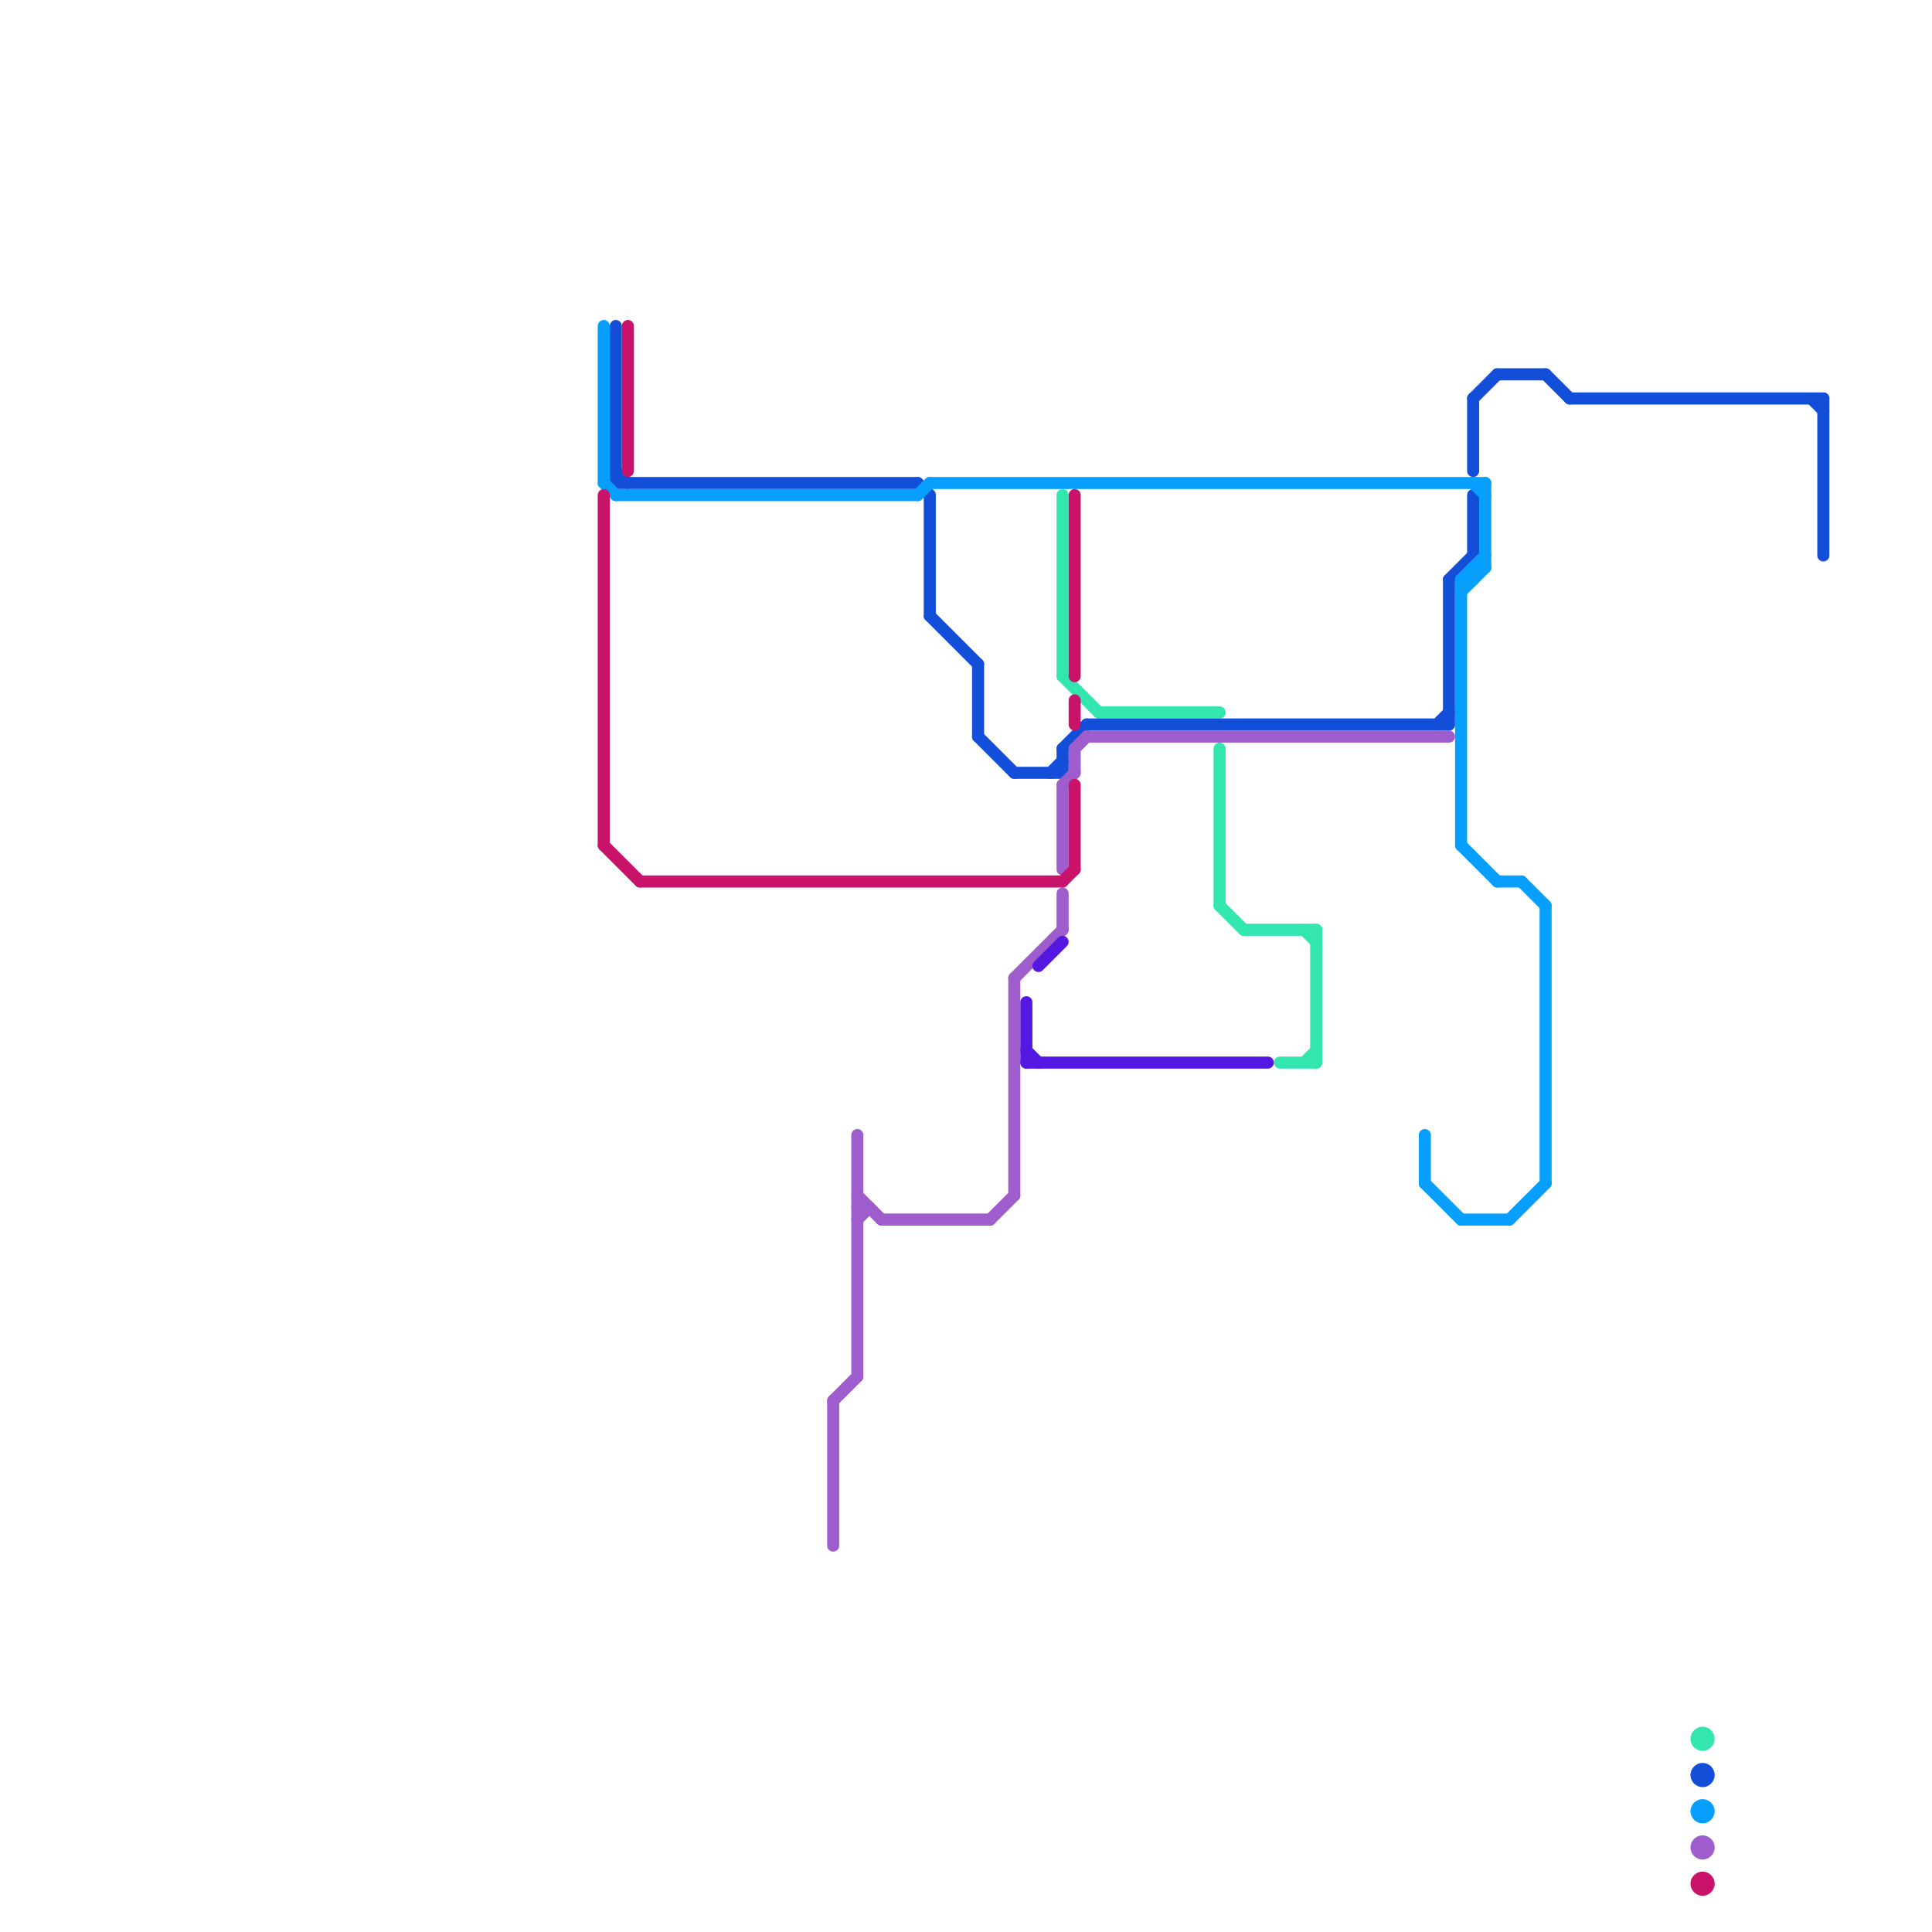 
<svg version="1.1" xmlns="http://www.w3.org/2000/svg" viewBox="0 0 160 160">
<style>text { font: 1px Helvetica; font-weight: 600; white-space: pre; dominant-baseline: central; } line { stroke-width: 1; fill: none; stroke-linecap: round; stroke-linejoin: round; } .c0 { stroke: #33e6b0 } .c1 { stroke: #134ed8 } .c2 { stroke: #069ffe } .c3 { stroke: #9f5ccc } .c4 { stroke: #c9136b } .c5 { stroke: #5418e2 } .w1 { stroke-width: 1; }</style><style>.lxco { stroke: #000; stroke-width: 0.525; fill: #fff; stroke-linecap: square; } .lxci { stroke: #fff; stroke-width: 0.25; fill: #fff; stroke-linecap: square; } </style><defs><g id="ct-xf"><circle r="0.5" fill="#fff" stroke="#000" stroke-width="0.2"/></g><g id="ct"><circle r="0.5" fill="#fff" stroke="#000" stroke-width="0.1"/></g><g id="l"><circle r="0.45" fill="#fff" stroke="#000" stroke-width="0.2"/></g></defs><line class="c0 " x1="106" y1="88" x2="109" y2="88"/><line class="c0 " x1="101" y1="75" x2="103" y2="77"/><line class="c0 " x1="109" y1="77" x2="109" y2="88"/><line class="c0 " x1="108" y1="88" x2="109" y2="87"/><line class="c0 " x1="103" y1="77" x2="109" y2="77"/><line class="c0 " x1="88" y1="41" x2="88" y2="56"/><line class="c0 " x1="91" y1="59" x2="101" y2="59"/><line class="c0 " x1="108" y1="77" x2="109" y2="78"/><line class="c0 " x1="88" y1="56" x2="91" y2="59"/><line class="c0 " x1="101" y1="62" x2="101" y2="75"/><circle cx="141" cy="144" r="1" fill="#33e6b0" /><line class="c1 " x1="122" y1="33" x2="122" y2="39"/><line class="c1 " x1="77" y1="51" x2="81" y2="55"/><line class="c1 " x1="150" y1="33" x2="151" y2="34"/><line class="c1 " x1="119" y1="60" x2="120" y2="59"/><line class="c1 " x1="88" y1="62" x2="90" y2="60"/><line class="c1 " x1="81" y1="55" x2="81" y2="61"/><line class="c1 " x1="124" y1="31" x2="128" y2="31"/><line class="c1 " x1="81" y1="61" x2="84" y2="64"/><line class="c1 " x1="51" y1="40" x2="76" y2="40"/><line class="c1 " x1="122" y1="41" x2="122" y2="46"/><line class="c1 " x1="120" y1="48" x2="122" y2="46"/><line class="c1 " x1="77" y1="41" x2="77" y2="51"/><line class="c1 " x1="87" y1="64" x2="88" y2="63"/><line class="c1 " x1="151" y1="33" x2="151" y2="46"/><line class="c1 " x1="51" y1="39" x2="52" y2="40"/><line class="c1 " x1="128" y1="31" x2="130" y2="33"/><line class="c1 " x1="130" y1="33" x2="151" y2="33"/><line class="c1 " x1="122" y1="33" x2="124" y2="31"/><line class="c1 " x1="88" y1="62" x2="88" y2="64"/><line class="c1 " x1="120" y1="48" x2="120" y2="60"/><line class="c1 " x1="84" y1="64" x2="88" y2="64"/><line class="c1 " x1="51" y1="27" x2="51" y2="40"/><line class="c1 " x1="76" y1="40" x2="77" y2="41"/><line class="c1 " x1="90" y1="60" x2="120" y2="60"/><circle cx="141" cy="147" r="1" fill="#134ed8" /><line class="c2 " x1="122" y1="40" x2="123" y2="41"/><line class="c2 " x1="118" y1="94" x2="118" y2="98"/><line class="c2 " x1="76" y1="41" x2="77" y2="40"/><line class="c2 " x1="124" y1="73" x2="126" y2="73"/><line class="c2 " x1="123" y1="40" x2="123" y2="47"/><line class="c2 " x1="118" y1="98" x2="121" y2="101"/><line class="c2 " x1="121" y1="101" x2="125" y2="101"/><line class="c2 " x1="121" y1="48" x2="122" y2="48"/><line class="c2 " x1="121" y1="49" x2="123" y2="47"/><line class="c2 " x1="121" y1="48" x2="121" y2="70"/><line class="c2 " x1="122" y1="47" x2="123" y2="47"/><line class="c2 " x1="121" y1="48" x2="123" y2="46"/><line class="c2 " x1="126" y1="73" x2="128" y2="75"/><line class="c2 " x1="125" y1="101" x2="128" y2="98"/><line class="c2 " x1="121" y1="70" x2="124" y2="73"/><line class="c2 " x1="122" y1="47" x2="122" y2="48"/><line class="c2 " x1="128" y1="75" x2="128" y2="98"/><line class="c2 " x1="50" y1="27" x2="50" y2="40"/><line class="c2 " x1="51" y1="41" x2="76" y2="41"/><line class="c2 " x1="50" y1="40" x2="51" y2="41"/><line class="c2 " x1="77" y1="40" x2="123" y2="40"/><circle cx="141" cy="150" r="1" fill="#069ffe" /><line class="c3 " x1="71" y1="100" x2="72" y2="100"/><line class="c3 " x1="73" y1="101" x2="82" y2="101"/><line class="c3 " x1="71" y1="101" x2="72" y2="100"/><line class="c3 " x1="89" y1="62" x2="90" y2="61"/><line class="c3 " x1="69" y1="116" x2="69" y2="128"/><line class="c3 " x1="88" y1="74" x2="88" y2="77"/><line class="c3 " x1="88" y1="65" x2="88" y2="72"/><line class="c3 " x1="71" y1="94" x2="71" y2="114"/><line class="c3 " x1="69" y1="116" x2="71" y2="114"/><line class="c3 " x1="88" y1="65" x2="89" y2="64"/><line class="c3 " x1="84" y1="81" x2="88" y2="77"/><line class="c3 " x1="89" y1="62" x2="89" y2="64"/><line class="c3 " x1="82" y1="101" x2="84" y2="99"/><line class="c3 " x1="84" y1="81" x2="84" y2="99"/><line class="c3 " x1="90" y1="61" x2="120" y2="61"/><line class="c3 " x1="71" y1="99" x2="73" y2="101"/><circle cx="141" cy="153" r="1" fill="#9f5ccc" /><line class="c4 " x1="50" y1="70" x2="53" y2="73"/><line class="c4 " x1="89" y1="65" x2="89" y2="72"/><line class="c4 " x1="89" y1="41" x2="89" y2="56"/><line class="c4 " x1="53" y1="73" x2="88" y2="73"/><line class="c4 " x1="50" y1="41" x2="50" y2="70"/><line class="c4 " x1="88" y1="73" x2="89" y2="72"/><line class="c4 " x1="89" y1="58" x2="89" y2="60"/><line class="c4 " x1="52" y1="27" x2="52" y2="39"/><circle cx="141" cy="156" r="1" fill="#c9136b" /><line class="c5 " x1="85" y1="88" x2="105" y2="88"/><line class="c5 " x1="86" y1="80" x2="88" y2="78"/><line class="c5 " x1="85" y1="87" x2="86" y2="88"/><line class="c5 " x1="85" y1="83" x2="85" y2="88"/>
</svg>
